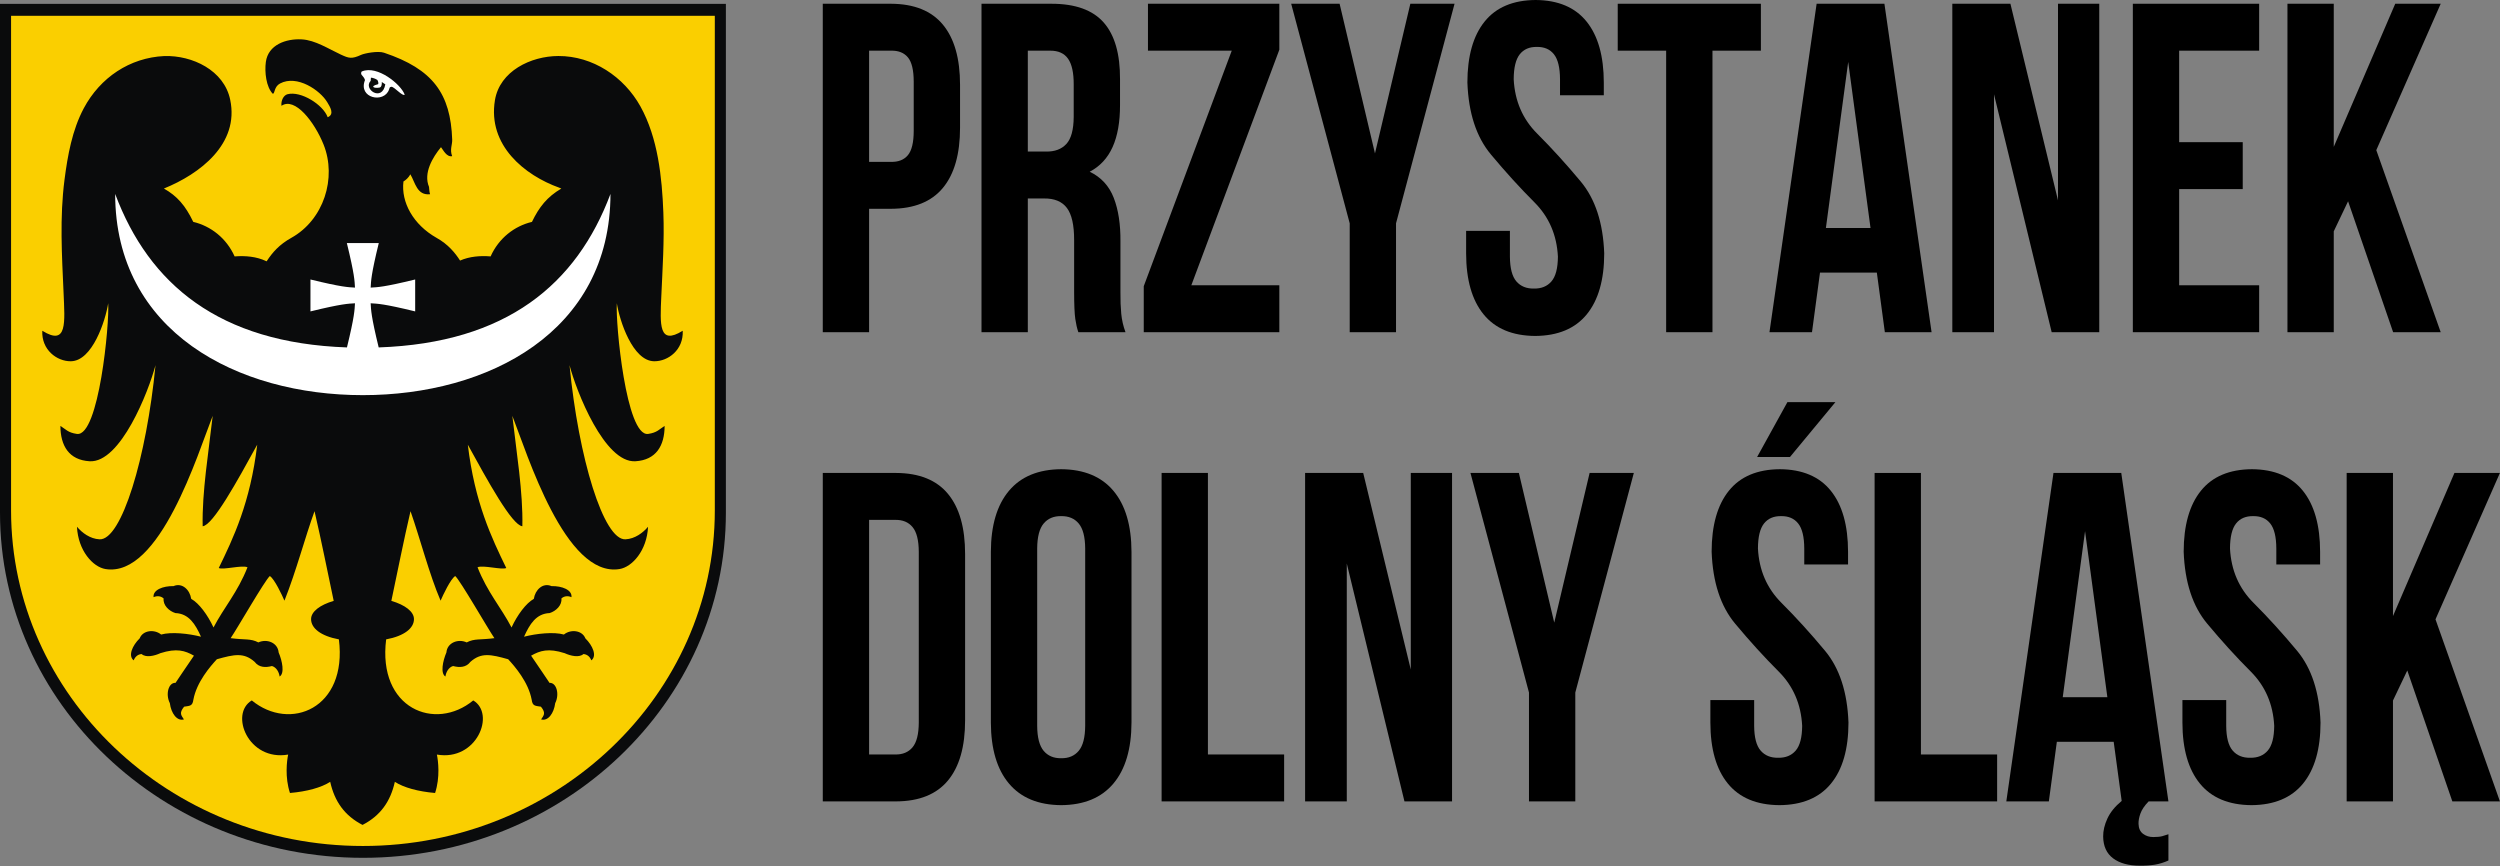 <?xml version="1.0" encoding="UTF-8" standalone="no"?><!DOCTYPE svg PUBLIC "-//W3C//DTD SVG 1.1//EN" "http://www.w3.org/Graphics/SVG/1.1/DTD/svg11.dtd"><svg width="100%" height="100%" viewBox="0 0 6406 2219" version="1.1" xmlns="http://www.w3.org/2000/svg" xmlns:xlink="http://www.w3.org/1999/xlink" xml:space="preserve" xmlns:serif="http://www.serif.com/" style="fill-rule:evenodd;clip-rule:evenodd;stroke-linejoin:round;stroke-miterlimit:2;"><rect x="0" y="0" width="6406" height="2219" fill="#808080" stroke="none"/><path d="M1860.01,9.9l0,1304.05c-0.012,486.963 -417.771,884.128 -930.003,884.128c-512.234,0 -930.006,-397.165 -930.006,-884.128l-0,-1304.1l1860.01,0.05Z" style="fill:#0a0b0c;fill-rule:nonzero;"/><path d="M1831.64,1308.26c-0,473.404 -405.028,859.497 -901.635,859.497c-496.609,0 -901.637,-386.093 -901.637,-859.497l-0,-1267.74l1803.27,0.05l-0,1267.7l-0,-0.013Z" style="fill:#facf00;fill-rule:nonzero;"/><path d="M1257.13,657.066c20.985,-46.875 61.134,-77.869 105.969,-88.5c18.447,-38.354 38.844,-63.891 75.247,-85.438c-0.638,-0.256 -1.272,-0.512 -1.907,-0.769c-0.621,-0.256 -1.256,-0.512 -1.89,-0.768c-0.635,-0.257 -1.26,-0.513 -1.894,-0.769c-87.303,-31.347 -183.691,-107.75 -164.416,-224.147c12.341,-74.572 92.041,-112.95 162.572,-113.134c88.025,-0.232 167.947,52.931 210.366,129.359c44.712,80.566 55.162,181.653 58.606,271.837c2.747,71.985 -2.137,143.994 -5.3,215.869c-3.112,70.632 -6.969,125.478 54.922,86.941c2.466,48.815 -37.441,78.575 -73.181,78.159c-55.238,-0.647 -88.735,-104.137 -95.644,-148.728c-3.662,50.547 23.681,342.734 80.2,334.909c23.181,-3.209 29.116,-12.475 42.25,-20.506c-0.159,50.672 -21.706,87.353 -74.819,90.55c-79.1,4.788 -151.328,-178.94 -168.859,-246.262c23.009,237.668 87.219,449.047 143.334,446.275c24.391,-1.207 44.741,-16.663 57.9,-32.141c-2.931,61.097 -40.725,103.028 -73.059,108.325c-139.272,22.744 -236.538,-295.556 -274.706,-392.541c10.278,91.504 27.722,196.057 25.647,282.91c-26.81,-3.1 -88.369,-115.538 -139.735,-209.019c17.638,148.413 61.206,239.269 98.535,315.991c-11.047,5.493 -60.329,-8.325 -73.597,-1.857c25.184,64.038 60.243,102.71 87.072,154.247c14.868,-32.165 37.184,-62.243 57.165,-73.387c3.285,-22.828 23.013,-42.335 45.266,-32.619c26.428,-0.647 53.344,9.509 51.159,28.334c-8.669,-3.809 -18.397,-3.393 -25.756,3.297c1.966,17.516 -14.063,32.444 -30.238,37.475c-34.509,1.353 -51.121,28.528 -65.553,60.547c31.813,-8.169 76.503,-12.915 102.175,-5.544c17.26,-14.293 46.922,-11.093 54.944,9.719c18.872,18.506 30.359,44.885 15.344,56.431c-3.31,-8.875 -10.388,-15.562 -20.313,-16.175c-11.059,9.891 -33.143,4.666 -47.95,-2.231c-41.906,-13.319 -62.987,-6.665 -86.097,6.385c21.863,31.481 39.81,59.106 47.182,69.665c17.762,-1.15 26.318,28.697 14.6,52c-3.382,26.197 -18.347,46.778 -36.157,41.7c6.272,-10.034 13.513,-15.587 -0.39,-32.628c-15.028,-2.469 -21.547,-1.344 -23.756,-17.884c-8.41,-45.325 -43.335,-85.488 -60.194,-103.663c-44.456,-12.45 -69.031,-17.956 -96.813,6.666c-10.962,14.478 -27.637,15.159 -44.422,10.681c-11.656,3.419 -18.103,16.041 -19.593,26.928c-13.157,-7.972 -6.919,-39.562 2.54,-61.769c1.991,-24.803 29.822,-35.79 51.991,-25.659c20.019,-10.497 34.056,-5.994 70.972,-10.887c-17.409,-25.475 -87.331,-147.632 -100.356,-159.191c-11.719,6.859 -31.7,49.45 -37.522,63.109c-28.957,-67.359 -51.978,-157.653 -77.078,-229.272c-17.797,76.404 -32.86,153.075 -49.119,229.822c34.947,10.216 57.969,27.378 57.969,46.766c-0,23.131 -24.535,43.112 -71.288,51.878c-22.253,177.688 125.513,236.781 223.206,156.434c57.825,34.435 8.888,156.457 -93.212,138.732c3.356,15.7 8.728,58.178 -4.591,98.437c-43.628,-3.747 -80.334,-13.89 -103.125,-28.562c-11.169,50.365 -37.025,86.74 -82.409,110.178c-0.135,0.075 -0.269,0.125 -0.416,0.184c-0.172,-0.072 -0.244,-0.109 -0.378,-0.184c-45.397,-23.438 -71.253,-59.813 -82.409,-110.178c-22.791,14.672 -59.497,24.815 -103.138,28.562c-13.319,-40.259 -7.934,-82.737 -4.59,-98.437c-102.088,17.725 -151.025,-104.297 -93.213,-138.732c97.706,80.347 245.472,21.254 223.206,-156.434c-46.753,-8.766 -71.278,-28.747 -71.278,-51.878c0,-19.388 23.01,-36.55 57.972,-46.766c-16.272,-76.734 -31.322,-153.418 -49.134,-229.822c-24.144,66.357 -46.632,152.697 -77.075,229.272c-5.822,-13.659 -25.794,-56.25 -37.513,-63.109c-13.025,11.559 -82.959,133.716 -100.365,159.191c36.928,4.893 50.965,0.39 70.984,10.887c22.169,-10.131 49.987,0.856 51.978,25.659c9.472,22.207 15.697,53.797 2.538,61.769c-1.475,-10.887 -7.922,-23.509 -19.591,-26.928c-16.772,4.478 -33.459,3.797 -44.409,-10.681c-27.797,-24.622 -52.369,-19.116 -96.816,-6.666c-16.856,18.175 -51.794,58.338 -60.191,103.663c-2.221,16.54 -8.74,15.415 -23.768,17.884c-13.891,17.041 -6.654,22.594 -0.391,32.628c-17.809,5.078 -32.762,-15.503 -36.144,-41.7c-11.718,-23.303 -3.175,-53.15 14.588,-52c7.384,-10.559 25.328,-38.184 47.19,-69.665c-23.118,-13.05 -44.187,-19.704 -86.093,-6.385c-14.822,6.897 -36.903,12.122 -47.95,2.231c-9.913,0.613 -17.007,7.3 -20.325,16.175c-15.003,-11.546 -3.516,-37.925 15.356,-56.431c8.019,-20.812 37.684,-24.012 54.944,-9.719c25.672,-7.371 70.362,-2.625 102.159,5.544c-14.416,-32.019 -31.041,-59.194 -65.537,-60.547c-16.175,-5.031 -32.204,-19.959 -30.238,-37.475c-7.362,-6.69 -17.078,-7.106 -25.769,-3.297c-2.172,-18.825 24.744,-28.981 51.172,-28.334c22.253,-9.716 41.969,9.791 45.263,32.619c19.984,11.144 42.297,41.222 57.165,73.387c26.831,-51.537 61.891,-90.209 87.063,-154.247c-13.272,-6.468 -62.55,7.35 -73.597,1.857c37.328,-76.722 80.906,-167.578 98.547,-315.991c-51.369,93.481 -112.941,205.919 -139.747,209.019c-2.063,-86.853 15.381,-191.406 25.647,-282.91c-38.172,96.985 -135.438,415.285 -274.694,392.541c-32.337,-5.297 -70.131,-47.228 -73.072,-108.325c13.172,15.478 33.51,30.934 57.91,32.141c56.115,2.772 120.312,-208.607 143.337,-446.275c-17.544,67.322 -89.759,251.05 -168.862,246.262c-53.125,-3.197 -74.669,-39.878 -74.816,-90.55c13.122,8.031 19.056,17.297 42.237,20.506c56.529,7.825 83.872,-284.362 80.2,-334.909c-6.909,44.591 -40.406,148.081 -95.631,148.728c-35.74,0.416 -75.647,-29.344 -73.194,-78.159c64.941,40.44 57.519,-21.925 54.482,-97.475c-4.335,-96.778 -10.047,-192.65 2.39,-289.331c7.997,-62.097 19.632,-127.454 49.416,-183.338c41.869,-78.516 117.712,-129.625 206.397,-133.775c71.581,-2.15 153.209,36.413 168.787,112.034c23.791,113.269 -77.734,190.054 -169.9,227.466c33.594,19.019 54.86,43.056 75.235,85.438c44.834,10.631 84.984,41.625 105.981,88.5c27.512,-2.269 56.322,0.343 81.016,12.134l0.024,-0c0.013,0.012 0.026,0.012 0.038,0.025l0.059,0.025c0.025,0.012 0.038,0.025 0.05,0.025c0.013,0.012 0.013,0.012 0.025,0.012c0.085,0.035 0.172,0.085 0.269,0.135c0.181,0.084 0.378,0.181 0.563,0.265l0.022,-0.034c0.012,-0.012 0.012,-0.025 0.024,-0.037l0.013,-0c0.025,-0.06 0.063,-0.11 0.097,-0.16c0.012,-0.012 0.012,-0.025 0.025,-0.034c-0,-0.013 0.012,-0.025 0.025,-0.038c0.012,-0.012 0.012,-0.025 0.025,-0.037c0.025,-0.05 0.072,-0.11 0.109,-0.16c0,-0.012 0,-0.021 0.013,-0.034c14.587,-22.4 32.14,-42.519 62.903,-59.631c83.081,-46.181 117.078,-153.381 82.641,-239.197c-23.144,-57.631 -73.291,-122.669 -107.826,-99.172c-1.621,-12.878 4.994,-27.037 15.625,-29.734c34.182,-8.766 90.944,26.575 102.772,59.043c18.554,-7.703 5.616,-27.146 -0.953,-38.231c-18.25,-30.847 -77.562,-71.472 -121.178,-48.231c-15.456,8.191 -12.756,25.622 -18.481,26.381c-16.994,-17.275 -21.413,-55.519 -17.847,-81.64c6.006,-44.107 51.722,-59.963 91.919,-57.813c34.669,1.794 69.409,24.778 100.45,39.072c20.434,9.375 27.54,11.819 52.112,0.478c8.044,-3.712 42.519,-10.656 58.325,-5.347c125.269,42.028 170.582,104.663 174.706,222.791c0.466,13.353 -6.674,25.047 -0.121,42.234c-13.928,2.944 -22.41,-15.025 -28.6,-23.009c-21.522,26.125 -45.569,66.565 -30.675,101.819c0.962,6.678 0.365,11.525 2.709,18.75c-33.741,3.772 -37.941,-29.894 -50.487,-50.988c-5.36,9.375 -11.597,14.563 -17.75,18.347c-6.422,53.309 25.084,110.597 84.837,144.447c29.822,16.562 47.963,38.95 60.231,58.203c24.316,-10.681 51.978,-12.819 78.197,-10.659Z" style="fill:#0a0b0c;fill-rule:nonzero;"/><path d="M1564.29,496.972c-0.353,353.381 -313.45,515.54 -634.594,515.54c-321.144,0 -634.241,-162.159 -634.594,-515.54c86.791,231.262 266.125,381.847 593.931,393.262c19.557,-80.14 19.569,-96.118 20.569,-113.1c-17.04,1.016 -33.081,1.016 -114.062,20.813l-0,-81.81c80.981,19.813 97.022,19.813 114.062,20.813c-1,-17.041 -1,-33.081 -20.812,-114.063l81.8,0c-19.8,80.982 -19.8,97.022 -20.8,114.063c17.04,-1 33.081,-1 114.062,-20.813l0,81.81c-80.981,-19.797 -97.022,-19.797 -114.062,-20.813c1,16.982 1.012,32.96 20.568,113.1c327.807,-11.415 507.141,-162 593.932,-393.262Zm-567.272,-267.785c2.062,-5.971 0.953,-5.531 6.2,-6.887c8.022,0.794 28.566,25.562 33.825,20.278c-9.691,-26.612 -70.031,-75.953 -109.422,-59.669c-2.831,1.172 -2.65,6.847 -1.306,8.375c3.478,3.941 7.737,8.985 8.972,13.782c-18.544,46.678 48.962,60.778 61.731,24.121Z" style="fill:#fff;fill-rule:nonzero;"/><path d="M987.328,216.137c-8.153,46.229 -57.653,12.122 -37.559,-8.912c-0,-1.991 0.5,-6.322 0.659,-8.216c4.466,0.075 12.194,2.797 16.541,5.897c2.209,3.322 3.797,10.4 1.184,11.047c-21.997,5.456 -8.912,11.366 4.734,8.35c5.154,-1.134 5.885,-9.912 5.372,-14.172c2.697,1.513 7.044,4.456 9.069,6.006Z" style="fill:#0a0b0c;fill-rule:nonzero;"/><path d="M2283.08,9.619l-174.794,-0l0,841.587l118.691,0l0,-316.197l56.103,0c59.291,-0.243 103.613,-18.078 132.972,-53.503c29.356,-35.412 44.006,-86.915 43.969,-154.494l-0,-109.4c0.037,-67.578 -14.613,-119.078 -43.969,-154.49c-29.359,-35.413 -73.681,-53.247 -132.972,-53.503Zm0,120.225c18.944,-0.45 33.375,5.262 43.285,17.14c9.912,11.866 14.906,32.603 14.968,62.207l0,126.246c-0.062,29.6 -5.056,50.341 -14.968,62.219c-9.91,11.866 -24.341,17.578 -43.285,17.125l-56.103,0l0,-284.937l56.103,-0Z" style="fill-rule:nonzero;"/><path d="M2883.98,851.206c-5.737,-15.378 -9.375,-31.2 -10.925,-47.484c-1.55,-16.285 -2.221,-34.522 -2.028,-54.713l0,-129.834c0.428,-44.141 -5.272,-81.506 -17.125,-112.119c-11.84,-30.603 -32.384,-52.944 -61.634,-67.019c26.369,-13.806 45.925,-34.9 58.669,-63.281c12.743,-28.369 19.078,-64.184 19.018,-107.447l0,-66.125c0.353,-64.868 -13.575,-113.365 -41.809,-145.472c-28.234,-32.115 -72.912,-48.143 -134.059,-48.093l-179.088,-0l0,841.587l118.675,0l0,-342.65l40.994,0c26.841,-0.415 46.531,7.641 59.069,24.206c12.547,16.554 18.75,44.154 18.615,82.8l0,132.25c0.05,32.938 1.038,56.032 2.966,69.275c1.928,13.26 4.541,24.622 7.825,34.119l120.837,0Zm-193.128,-721.362c20.925,-0.144 36.257,6.765 45.997,20.74c9.728,13.978 14.538,35.913 14.428,65.822l0,82.96c-0.206,33.165 -6.543,56.406 -19.018,69.737c-12.475,13.319 -29.869,19.738 -52.197,19.225l-46.388,0l0,-258.484l57.178,-0Z" style="fill-rule:nonzero;"/><path d="M2941.54,9.619l-0,120.225l214.709,-0l-225.5,603.54l0,117.822l347.412,0l0,-120.225l-225.49,0l225.49,-603.54l0,-117.822l-336.621,-0Z" style="fill-rule:nonzero;"/><path d="M3458.5,851.206l118.675,0l-0,-278.928l149.975,-562.659l-113.291,-0l-90.625,383.518l-90.625,-383.518l-124.075,-0l149.966,562.659l-0,278.928Z" style="fill-rule:nonzero;"/><path d="M3760.05,211.597c2.856,78.003 22.9,139.353 60.131,184.044c37.231,44.69 74.463,85.643 111.694,122.853c37.219,37.206 57.275,83.593 60.131,139.147c-0.194,29.712 -5.725,50.853 -16.587,63.428c-10.854,12.572 -25.819,18.675 -44.91,18.334c-19.081,0.341 -34.047,-5.762 -44.909,-18.334c-10.853,-12.575 -16.384,-33.716 -16.591,-63.428l0,-66.125l-112.206,-0l0,57.715c0.097,67.722 15.012,119.822 44.775,156.297c29.759,36.463 73.816,54.897 132.166,55.3c58.362,-0.403 102.415,-18.837 132.178,-55.3c29.747,-36.475 44.678,-88.575 44.762,-156.297c-2.856,-78.003 -22.9,-139.344 -60.131,-184.034c-37.231,-44.703 -74.462,-85.644 -111.694,-122.863c-37.222,-37.209 -57.278,-83.593 -60.134,-139.15c0.112,-29.759 5.287,-51.097 15.503,-64.025c10.231,-12.915 24.844,-19.225 43.837,-18.934c18.994,-0.291 33.607,6.019 43.835,18.934c10.219,12.928 15.394,34.266 15.503,64.025l0,40.882l112.206,-0l0,-32.469c-0.072,-67.725 -14.768,-119.825 -44.103,-156.288c-29.334,-36.475 -72.887,-54.906 -130.675,-55.309c-57.79,0.403 -101.356,18.834 -130.691,55.309c-29.334,36.463 -44.031,88.563 -44.09,156.288Z" style="fill-rule:nonzero;"/><path d="M4145.26,129.844l124.085,-0l-0,721.362l118.678,0l0,-721.362l124.072,-0l-0,-120.225l-366.834,-0l-0.001,120.225Z" style="fill-rule:nonzero;"/><path d="M4828.62,9.619l-173.706,-0l-120.838,841.587l108.972,0l20.497,-152.684l145.653,-0l20.51,152.684l119.749,0l-120.837,-841.587Zm-92.784,149.084l57.19,425.597l-114.368,0l57.178,-425.597Z" style="fill-rule:nonzero;"/><path d="M5257.23,851.206l121.925,0l0,-841.587l-105.738,-0l0.001,503.747l-121.913,-503.747l-148.888,-0l0,841.587l106.813,0l-0,-609.544l147.8,609.544Z" style="fill-rule:nonzero;"/><path d="M5583.86,129.844l204.993,-0l0,-120.225l-323.672,-0l0,841.587l323.672,0l0,-120.225l-204.994,0l0,-246.459l162.916,-0l0,-120.228l-162.916,-0l0,-234.45Z" style="fill-rule:nonzero;"/><path d="M6132.15,851.206l121.913,0l-165.066,-466.478l165.066,-375.109l-116.516,-0l-157.522,366.7l0,-366.7l-118.675,-0l0,841.587l118.675,0l0,-258.481l36.685,-76.953l115.44,335.434Z" style="fill-rule:nonzero;"/><path d="M2108.29,2053.5l187.734,0c59.3,-0.256 103.625,-18.091 132.981,-53.503c29.347,-35.425 44.006,-86.916 43.959,-154.494l0.001,-425.609c0.046,-67.578 -14.613,-119.069 -43.96,-154.494c-29.356,-35.412 -73.681,-53.247 -132.981,-53.503l-187.735,-0l0.001,841.603Zm185.571,-721.375c19.044,-0.341 33.838,5.763 44.372,18.334c10.547,12.585 15.894,33.716 16.053,63.429l0,437.621c-0.159,29.713 -5.506,50.857 -16.053,63.429c-10.534,12.571 -25.328,18.678 -44.372,18.334l-66.881,-0l0,-601.147l66.881,0Z" style="fill-rule:nonzero;"/><path d="M2657.68,1405.47c0.206,-29.75 5.738,-51.088 16.591,-64.016c10.862,-12.925 25.828,-19.237 44.909,-18.931c19.091,-0.306 34.056,6.006 44.91,18.931c10.862,12.928 16.393,34.266 16.587,64.016l0,454.465c-0.194,29.75 -5.725,51.088 -16.587,64.016c-10.854,12.925 -25.819,19.237 -44.91,18.931c-19.081,0.306 -34.047,-6.006 -44.909,-18.931c-10.853,-12.928 -16.385,-34.266 -16.591,-64.016l0,-454.465Zm-118.678,446.043c0.234,67.738 15.688,119.825 46.4,156.3c30.7,36.463 75.294,54.907 133.778,55.297c58.485,-0.39 103.088,-18.834 133.788,-55.297c30.7,-36.475 46.168,-88.562 46.387,-156.3l0,-437.621c-0.219,-67.725 -15.687,-119.825 -46.387,-156.3c-30.7,-36.463 -75.303,-54.907 -133.788,-55.297c-58.484,0.39 -103.078,18.834 -133.778,55.297c-30.713,36.475 -46.166,88.575 -46.4,156.3l0,437.621Z" style="fill-rule:nonzero;"/><path d="M2976.49,2053.5l313.962,0l0,-120.228l-195.287,0l-0,-721.375l-118.675,-0l-0,841.603Z" style="fill-rule:nonzero;"/><path d="M3598.8,2053.5l121.925,0l0,-841.603l-105.737,-0l-0,503.759l-121.913,-503.759l-148.887,-0l-0,841.603l106.809,0l0,-609.559l147.803,609.559Z" style="fill-rule:nonzero;"/><path d="M3917.88,2053.5l118.675,0l0,-278.931l149.975,-562.672l-113.293,-0l-90.625,383.534l-90.625,-383.534l-124.072,-0l149.965,562.672l0,278.931Z" style="fill-rule:nonzero;"/><path d="M4385.9,1413.89c2.869,78.003 22.913,139.343 60.144,184.034c37.222,44.687 74.453,85.644 111.684,122.85c37.231,37.219 57.275,83.594 60.144,139.159c-0.21,29.7 -5.738,50.844 -16.591,63.416c-10.862,12.575 -25.828,18.691 -44.909,18.337c-19.091,0.354 -34.056,-5.762 -44.91,-18.337c-10.865,-12.572 -16.393,-33.716 -16.59,-63.416l-0,-66.125l-112.206,0l-0,57.703c0.084,67.738 15.015,119.825 44.775,156.3c29.762,36.463 73.815,54.907 132.165,55.297c58.35,-0.39 102.406,-18.834 132.166,-55.297c29.762,-36.475 44.69,-88.562 44.775,-156.3c-2.869,-77.99 -22.913,-139.343 -60.144,-184.034c-37.219,-44.687 -74.45,-85.644 -111.681,-122.85c-37.231,-37.219 -57.275,-83.594 -60.144,-139.159c0.109,-29.75 5.284,-51.088 15.516,-64.016c10.228,-12.925 24.84,-19.237 43.822,-18.931c18.993,-0.306 33.606,6.006 43.834,18.931c10.231,12.928 15.394,34.266 15.516,64.016l-0,40.881l112.209,-0l0,-32.459c-0.075,-67.725 -14.772,-119.825 -44.106,-156.3c-29.331,-36.463 -72.9,-54.907 -130.688,-55.297c-57.787,0.39 -101.343,18.834 -130.675,55.297c-29.334,36.475 -44.031,88.575 -44.106,156.3Zm194.203,-383.532l-77.675,140.672l84.156,0l116.516,-140.672l-122.997,0Z" style="fill-rule:nonzero;"/><path d="M4803.49,2053.5l313.965,0l0,-120.228l-195.275,0l0,-721.375l-118.69,-0l-0,841.603Z" style="fill-rule:nonzero;"/><path d="M5435.52,1211.9l-173.706,-0l-120.838,841.603l108.972,0l20.497,-152.697l145.653,0l20.497,151.488c-17.078,14.1 -29.31,29.187 -36.681,45.24c-7.375,16.05 -10.963,31.432 -10.782,46.128c0.332,24.672 8.828,43.263 25.491,55.763c16.65,12.5 39.441,18.763 68.372,18.787c14.722,0.122 27.622,-0.734 38.706,-2.562c11.072,-1.822 22.631,-5.384 34.656,-10.672l0,-67.322c-5.456,1.882 -10.718,3.528 -15.784,4.957c-5.053,1.428 -12.744,2.187 -23.059,2.259c-10.069,0.025 -18.785,-2.734 -26.16,-8.263c-7.372,-5.543 -11.24,-14.003 -11.597,-25.403c-0.268,-7.887 1.344,-16.762 4.86,-26.6c3.503,-9.84 10.509,-20.215 21.034,-31.103l50.706,0l-120.837,-841.603Zm-92.785,149.084l57.179,425.613l-114.357,-0l57.178,-425.613Z" style="fill-rule:nonzero;"/><path d="M5595.47,1413.89c2.869,78.003 22.912,139.343 60.144,184.034c37.231,44.687 74.462,85.644 111.681,122.85c37.231,37.219 57.275,83.594 60.144,139.159c-0.207,29.7 -5.725,50.844 -16.588,63.416c-10.853,12.575 -25.831,18.691 -44.909,18.337c-19.082,0.354 -34.047,-5.762 -44.913,-18.337c-10.85,-12.572 -16.381,-33.716 -16.587,-63.416l-0,-66.125l-112.207,0l0,57.703c0.097,67.738 15.013,119.825 44.775,156.3c29.76,36.463 73.816,54.907 132.166,55.297c58.35,-0.39 102.403,-18.834 132.166,-55.297c29.759,-36.475 44.687,-88.562 44.775,-156.3c-2.856,-77.99 -22.9,-139.343 -60.132,-184.034c-37.231,-44.687 -74.465,-85.644 -111.696,-122.85c-37.219,-37.219 -57.275,-83.594 -60.132,-139.159c0.11,-29.75 5.275,-51.088 15.503,-64.016c10.232,-12.925 24.841,-19.237 43.838,-18.931c18.994,-0.306 33.603,6.006 43.822,18.931c10.228,12.928 15.406,34.266 15.516,64.016l-0,40.881l112.206,-0l-0,-32.459c-0.072,-67.725 -14.772,-119.825 -44.103,-156.3c-29.335,-36.463 -72.888,-54.907 -130.678,-55.297c-57.788,0.39 -101.354,18.834 -130.688,55.297c-29.334,36.475 -44.031,88.575 -44.103,156.3Z" style="fill-rule:nonzero;"/><path d="M6283.88,2053.5l121.922,0l-165.075,-466.494l165.075,-375.109l-116.528,-0l-157.519,366.7l0,-366.7l-118.675,-0l0,841.603l118.675,0l0,-258.497l36.681,-76.94l115.444,335.437Z" style="fill-rule:nonzero;"/></svg>